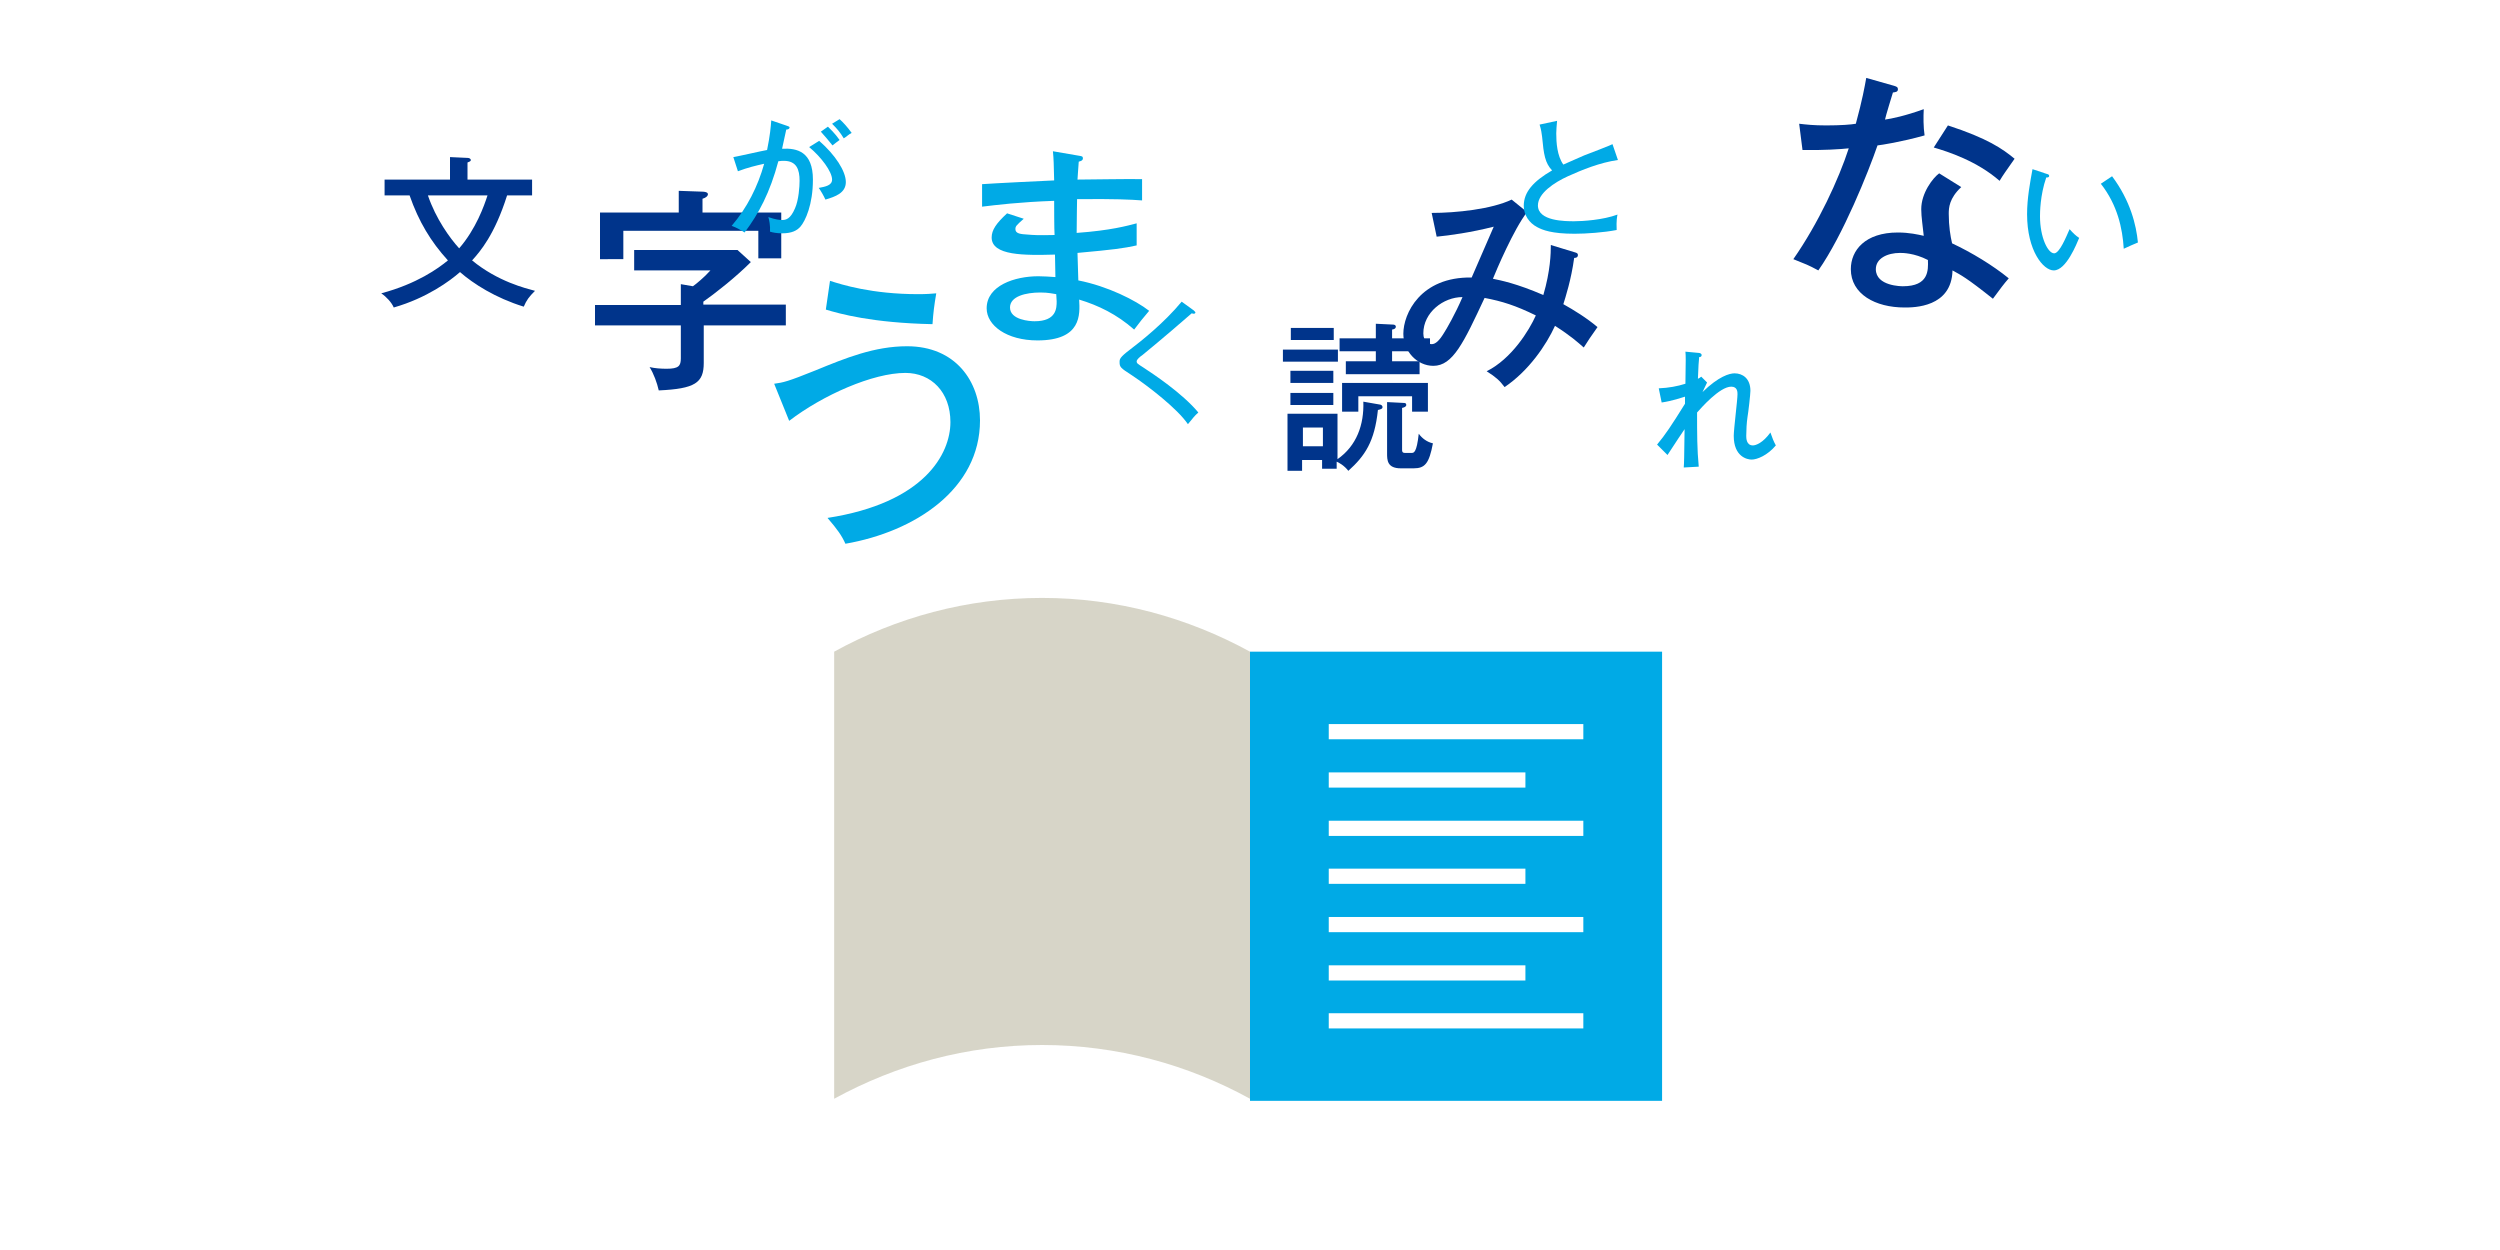 <?xml version="1.0" encoding="utf-8"?>
<!-- Generator: Adobe Illustrator 24.3.0, SVG Export Plug-In . SVG Version: 6.00 Build 0)  -->
<svg version="1.1" id="レイヤー_1" xmlns="http://www.w3.org/2000/svg" xmlns:xlink="http://www.w3.org/1999/xlink" x="0px"
	 y="0px" viewBox="0 0 600 300" style="enable-background:new 0 0 600 300;" xml:space="preserve">
<style type="text/css">
	.st0{fill:#FFFFFF;}
	.st1{fill:#00348B;}
	.st2{fill:#00AAE6;}
	.st3{fill:#D7D5C8;}
	.st4{fill:none;stroke:#FFFFFF;stroke-width:3.646;stroke-miterlimit:10;}
</style>
<rect class="st0" width="600" height="300"/>
<g>
	<g>
		<path class="st1" d="M92.3,46.9v-3.8h15.7v-5.4l4.3,0.2c0.4,0,0.7,0.3,0.7,0.5c0,0.3-0.3,0.4-0.8,0.6v4.1h15.5v3.8h-6
			c-3,9.5-6.5,13.5-8.4,15.6c6.2,5.1,12.9,6.7,15.1,7.3c-1.5,1.5-2,2.2-2.7,3.8c-6.8-2.1-12.1-5.5-15.3-8.3
			c-2.4,2.1-7.9,6.2-15.9,8.5c-0.5-1.2-1.8-2.6-3-3.4c8.6-2.3,13.7-6,16-7.9c-4.1-4.5-7-9.3-9.2-15.6H92.3z M102.7,46.9
			c1.9,5.6,5.3,10.3,7.5,12.7c4-4.6,6-10.2,6.8-12.7H102.7z"/>
	</g>
	<g>
		<path class="st1" d="M321.1,83.9v2.9h-13.2v-2.9H321.1z M331.2,97.1c0.2,0,0.6,0.2,0.6,0.6c0,0.4-0.3,0.5-1.1,0.7
			c-0.8,7.6-3.1,11-7.1,14.6c-1-1.3-2.3-2-2.8-2.2v1.7h-3.5v-2.1h-4.8v2.6H309V99.3H321v10.9c4.6-3.2,6.4-8.3,6.2-13.8L331.2,97.1z
			 M320.1,78.7v2.9h-10.3v-2.9H320.1z M320,89v2.9h-10.3V89H320z M320,94.3v2.9h-10.3v-2.9H320z M317.5,107.1v-4.5h-4.8v4.5H317.5z
			 M330.2,77.7l4.1,0.2c0.3,0,0.7,0.1,0.7,0.5s-0.3,0.6-0.9,0.7v2.1h9.1v3.1h-9.1v2.4h6.6v3.1H323v-3.1h7.2v-2.4h-8.7v-3.1h8.7V77.7
			z M342.6,98.8h-3.7v-3.7H326v3.7h-3.9v-6.9h20.6V98.8z M336.2,112.4c-3.3,0-3.3-2-3.3-3.6V96.5l3.9,0.2c0.3,0,0.7,0,0.7,0.5
			c0,0.4-0.5,0.6-1,0.7v10c0,0.4,0,0.8,0.7,0.8h1.6c0.5,0,1.2,0,1.7-4.6c0.8,1.1,2,2,3.4,2.3c-0.9,4.8-1.9,6-4.6,6H336.2z"/>
	</g>
	<g>
		<path class="st1" d="M188.6,73.2v4.9h-19.7v9c0,4.8-2.1,6.2-10.8,6.6c-0.4-1.8-1.2-4-2.2-5.6c1.3,0.3,2.7,0.4,4.1,0.4
			c2.9,0,3.4-0.7,3.4-2.5v-7.9h-20.6v-4.9h20.6v-5l2.9,0.5c0.6-0.4,2.8-2.2,4.2-3.8h-18.3v-4.9H177l3.2,2.9
			c-3.8,3.8-8.7,7.6-11.4,9.5v0.7H188.6z M162.9,45.8l5.7,0.2c0.4,0,1.3,0.1,1.3,0.6s-0.6,0.9-1.3,1.1V51h18.9v11H182v-6.6h-32.4
			v6.8H144V51h18.9V45.8z"/>
	</g>
	<g>
		<path class="st2" d="M259.1,37.4c0.5,0.1,0.8,0.1,0.8,0.6c0,0.6-0.7,0.7-1,0.8c-0.2,2.2-0.2,3.3-0.3,4.3c2.5,0,13.3-0.2,15.5-0.1
			v5.1c-2.7-0.2-6.5-0.4-15.6-0.3c0,0.3-0.1,5.6-0.1,8.1c8.2-0.6,12.1-1.7,14.4-2.3v5.3c-3.2,0.7-5.4,1-14.2,1.8
			c0,1,0.2,5.6,0.2,6.6c7.1,1.4,13.8,4.8,17,7.3c-1.7,2-2,2.4-3.6,4.5c-4.2-3.7-8.6-5.8-13.2-7.2c0.2,3.6,0.6,9.8-10,9.8
			c-7.4,0-12.2-3.6-12.2-7.7c0-5.5,6.8-7.7,12.4-7.7c1.1,0,2.8,0.1,4.1,0.2c0-0.7-0.1-4.4-0.1-5.4c-7.3,0.2-15.2,0.3-15.2-4.1
			c0-1.8,1.1-3.4,3.7-5.8l4,1.3c-1.8,1.6-2,1.8-2,2.5c0,1.1,1.3,1.2,3,1.3c1.1,0.1,2.4,0.2,6.4,0.1c-0.1-1.3-0.1-7-0.1-8.2
			c-8.4,0.3-14,1-17.3,1.4v-5.4c2.7-0.2,14.8-0.8,17.3-0.9c-0.1-3.8-0.1-5.1-0.3-7L259.1,37.4z M249.7,70.2c-3.5,0-7.3,0.9-7.3,3.6
			c0,3,4.8,3.3,5.9,3.3c5.3,0,5.3-3.2,5.3-4.8c0-0.6-0.1-1.1-0.1-1.7C252.7,70.5,251.7,70.2,249.7,70.2z"/>
	</g>
	<g>
		<path class="st1" d="M431.8,29.7c1.8,0.2,3.4,0.4,6.5,0.4c3.5,0,6-0.2,7.1-0.4c1.6-5.9,2.1-8.8,2.5-11l6.7,1.9
			c0.6,0.2,0.9,0.3,0.9,0.8c0,0.7-0.6,0.7-1.2,0.8c-0.3,1-1.7,5.5-1.9,6.5c1.5-0.2,4.9-0.9,9.3-2.5c-0.1,1.8-0.1,4.3,0.2,6.3
			c-5.7,1.6-10.4,2.3-11.3,2.4c-2.2,6.4-8.3,21.6-14.2,30c-2.6-1.4-2.8-1.4-6-2.7c6-8.6,10.9-19.2,13.3-26.6
			c-1.7,0.2-6.4,0.5-11.1,0.4L431.8,29.7z M470.7,44.9c-2.9,2.7-3,5-3,6.4c0,3,0.4,5.4,0.8,7.1c4.7,2.2,9.8,5.3,13.6,8.4
			c-1.3,1.5-1.8,2.2-3.8,4.9c-6.4-5.1-7.7-5.7-9.7-6.8c-0.2,8.9-9.3,8.9-11.5,8.9c-7,0-12.9-3.2-12.9-9.2c0-4.5,3.4-8.8,11.3-8.8
			c2.7,0,4.9,0.5,6.2,0.8c-0.2-2.1-0.6-4.5-0.6-6.4c0-3.9,2.8-7.5,4.3-8.6L470.7,44.9z M456,60.7c-3,0-5.8,1.3-5.8,3.9
			c0,4.1,6.2,4.1,6.5,4.1c6.2,0,6.1-3.8,6-6.3C459.4,60.7,456.6,60.7,456,60.7z M467.5,30.1c9.5,3.1,13.1,5.6,16,8
			c-2.1,3-2.7,3.8-3.6,5.3c-5.5-4.8-12.4-7-15.8-8L467.5,30.1z"/>
	</g>
	<g>
		<path class="st2" d="M185.8,92.1c2.2-0.3,3.2-0.5,9.9-3.2c7.3-3,14.2-5.8,22-5.8c11.6,0,17.5,8.4,17.5,17.8
			c0,16.5-15.6,26.7-32.3,29.6c-0.9-2-1.9-3.4-4.3-6.2c23.3-3.6,29.5-15.4,29.5-23c0-7.2-4.6-11.8-10.8-11.8
			c-7.8,0-19.8,5.3-27.9,11.5L185.8,92.1z M199.2,67.4c2.8,0.9,10,3.2,21.2,3.2c1.9,0,3.2-0.1,4.3-0.2c-0.5,3-0.7,4.5-0.9,7.4
			c-14.5-0.3-22.3-2.5-25.6-3.5L199.2,67.4z"/>
	</g>
	<g>
		<path class="st1" d="M378.1,60.6c0.3,0.1,0.6,0.2,0.6,0.6c0,0.7-0.7,0.7-0.9,0.7c-0.7,5.2-2.1,9.5-2.6,11.1
			c2.5,1.4,5.6,3.3,8.2,5.5c-1.9,2.7-2.1,3-3.3,4.9c-1.5-1.3-3-2.7-6.9-5.2c-2.1,4.6-6.3,10.8-12.1,14.7c-1.2-1.6-2.1-2.4-4.3-3.8
			c6-3,10.2-9.8,11.8-13.4c-4.9-2.4-8.1-3.4-12.3-4.2c-5,10.7-7.6,16.3-12.3,16.3c-3.9,0-7.2-3.5-7.2-7.7c0-4.8,4.1-13.7,16.4-13.5
			c1.8-4.1,4.8-11.1,5.3-12.2c-5.5,1.4-10.6,2.1-13.7,2.4l-1.2-5.7c5.9,0,14.4-0.9,19.2-3.2l3.7,3c-3.2,4.1-7.4,14-8.2,16
			c1.9,0.4,5.6,1.1,12.1,3.9c1.7-5.8,1.8-10,1.8-12L378.1,60.6z M341.6,80c0,2.1,1.4,2.6,2,2.6c0.9,0,1.8-0.8,2.9-2.6
			c0.6-0.9,2.8-4.7,4.5-8.7C346.4,71.3,341.6,75,341.6,80z"/>
	</g>
	<g>
		<path class="st2" d="M188.9,30.2c0.3,0.1,0.6,0.2,0.6,0.4c0,0.2-0.2,0.5-0.8,0.5c-0.2,0.9-0.3,1.3-1,4.6c3.6-0.2,7.4,0.7,7.4,7.4
			c0,6-1.8,9.9-3,11.3c-0.8,0.9-2,1.6-4.4,1.6c-1.2,0-2.3-0.2-2.9-0.4c0.1-1.4-0.2-2.9-0.4-3.5c1.7,0.6,2.7,0.7,3.3,0.7
			c0.9,0,2-0.2,3.1-2.8c0.9-2,1.1-5.3,1.1-6.6c0-2.7-0.7-4.8-3.8-4.8c-0.2,0-0.7,0-1.3,0.1c-2,7.5-4.7,12.6-8.1,17.1
			c-0.9-0.6-2-1.2-3.1-1.6c3.7-4.3,6.3-9.5,7.8-14.9c-2.2,0.5-3.9,0.9-6.3,1.8l-1.1-3.4c1.3-0.2,6.9-1.5,8.1-1.7
			c0.7-3.4,0.9-5.6,1-7.1L188.9,30.2z M196.6,33.8c3.9,3.4,6.4,7.3,6.4,9.9c0,2.6-2.5,3.5-4.9,4.2c-0.4-0.9-1.1-2.1-1.6-2.8
			c1.6-0.3,3.2-0.6,3.2-2c0-1.9-2.6-5.4-5.5-7.8L196.6,33.8z M198.7,30.4c0.3,0.3,1.7,1.6,2.8,3.2c-0.7,0.5-0.8,0.6-1.7,1.3
			c-0.7-0.9-1.9-2.3-2.8-3.3L198.7,30.4z M201.5,28.6c0.8,0.7,1.9,1.9,2.9,3.3c-0.8,0.4-1.2,0.9-1.9,1.3c-0.9-1.5-1.6-2.3-2.8-3.5
			L201.5,28.6z"/>
	</g>
	<g>
		<path class="st2" d="M388.3,38.4c-4.3,0.6-8.7,2.4-12,3.9c-3.3,1.5-7.2,4.1-7.2,7c0,3.8,6.6,3.8,8.7,3.8c2,0,6.9-0.3,10.4-1.6
			c-0.1,0.5-0.3,1.4-0.2,3.7c-3.1,0.6-7.3,0.9-10.1,0.9c-5.5,0-7.7-0.9-9-1.6c-1.9-1-3.2-2.9-3.2-5.1c0-3.3,2.3-5.9,6.8-8.5
			c-1.7-1.8-2-3.8-2.4-8.1c-0.1-0.7-0.2-1.7-0.6-2.9l4.2-0.9c-0.1,1.3-0.2,2.1-0.2,3c0,2.2,0.2,5.4,1.7,7.5c1.5-0.7,3.7-1.6,5-2.2
			c1.1-0.4,6.5-2.5,6.8-2.7L388.3,38.4z"/>
	</g>
	<g>
		<path class="st2" d="M491.1,41.7c0.4,0.1,0.7,0.2,0.7,0.5c0,0.4-0.4,0.4-0.7,0.4c-1.5,4.3-1.5,8.6-1.5,9.3c0,5.1,1.9,8.9,3.4,8.9
			c1.3,0,2.9-4,3.7-5.8c0.9,1,1.4,1.5,2.3,2.1c-0.6,1.4-3.1,7.8-6.1,7.8c-2.5,0-6.4-4.7-6.4-13.5c0-3.8,0.7-7.5,1.3-10.8L491.1,41.7
			z M506.9,42.3c4.4,5.9,5.8,11.7,6.2,15.9c-0.5,0.2-2.6,1.1-3.4,1.5c-0.3-4.9-1.5-10.5-5.5-15.6L506.9,42.3z"/>
	</g>
	<g>
		<path class="st2" d="M409.7,91.8c-0.1,0.2-0.8,1.7-1.1,2.3c3.9-3.8,6.5-4.5,7.7-4.5c1.9,0,3.8,1.2,3.8,4.2c0,0.8-0.5,5.2-0.7,6.3
			c-0.2,1.3-0.3,3.2-0.3,4.5c0,0.5,0,2.3,1.6,2.3c0.7,0,2.4-0.6,4.2-3.1c0.4,1.2,0.8,2.2,1.3,3.1c-2,2.4-4.5,3.4-5.8,3.4
			c-1.1,0-4.3-0.7-4.3-5.7c0-1.6,0.9-8.6,0.9-10c0-0.5,0-1.8-1.5-1.8c-2.8,0-7.3,5.2-8.2,6.2c0,5.2,0,8.8,0.4,13l-3.6,0.2
			c0.1-1.3,0.1-2.1,0.2-9.2c-1.1,1.6-1.8,2.7-4.1,6.2l-2.5-2.5c2-2.4,3.4-4.5,6.7-9.8c0-0.5,0-1.4,0-1.7c-0.7,0.2-2.9,1-5.6,1.4
			l-0.7-3.4c2.4-0.1,4.5-0.5,6.4-1.1c0.1-6,0.1-6.6,0-7.7l3.2,0.3c0.3,0,0.7,0.2,0.7,0.5c0,0.4-0.3,0.5-0.6,0.5
			c-0.1,0.9-0.2,2.4-0.3,5.2c0.3-0.1,0.4-0.2,0.8-0.5L409.7,91.8z"/>
	</g>
	<g>
		<path class="st2" d="M286.5,74.5c0.2,0.2,0.4,0.4,0.4,0.5c0,0.1-0.1,0.3-0.4,0.3c-0.2,0-0.4-0.1-0.5-0.1c-1,0.9-7.5,6.5-11.8,10
			c-0.6,0.4-1.4,1.1-1.4,1.5c0,0.5,0.2,0.6,1.6,1.5c2.3,1.5,9.4,6.2,13.2,10.8c-1,0.9-1.1,1.1-2.5,2.8c-2.5-3.7-9.5-9.1-13.4-11.7
			c-2.8-1.8-3-2-3-3.2c0-0.7,0-1.1,2.5-3c2.5-1.9,8.1-6.3,12.4-11.5L286.5,74.5z"/>
	</g>
</g>
<path class="st3" d="M300,263.7c-14.9-8.2-31.9-12.9-49.9-12.9s-34.9,4.7-49.9,12.9V156.4c14.9-8.2,31.9-12.9,49.9-12.9
	s34.9,4.7,49.9,12.9V263.7z"/>
<rect x="300" y="156.4" class="st2" width="98.9" height="107.8"/>
<g>
	<line class="st4" x1="318.9" y1="175.6" x2="380" y2="175.6"/>
	<line class="st4" x1="318.9" y1="187.2" x2="366.1" y2="187.2"/>
	<line class="st4" x1="318.9" y1="198.8" x2="380" y2="198.8"/>
	<line class="st4" x1="318.9" y1="210.3" x2="366.1" y2="210.3"/>
	<line class="st4" x1="318.9" y1="221.9" x2="380" y2="221.9"/>
	<line class="st4" x1="318.9" y1="233.5" x2="366.1" y2="233.5"/>
	<line class="st4" x1="318.9" y1="245" x2="380" y2="245"/>
</g>
</svg>
